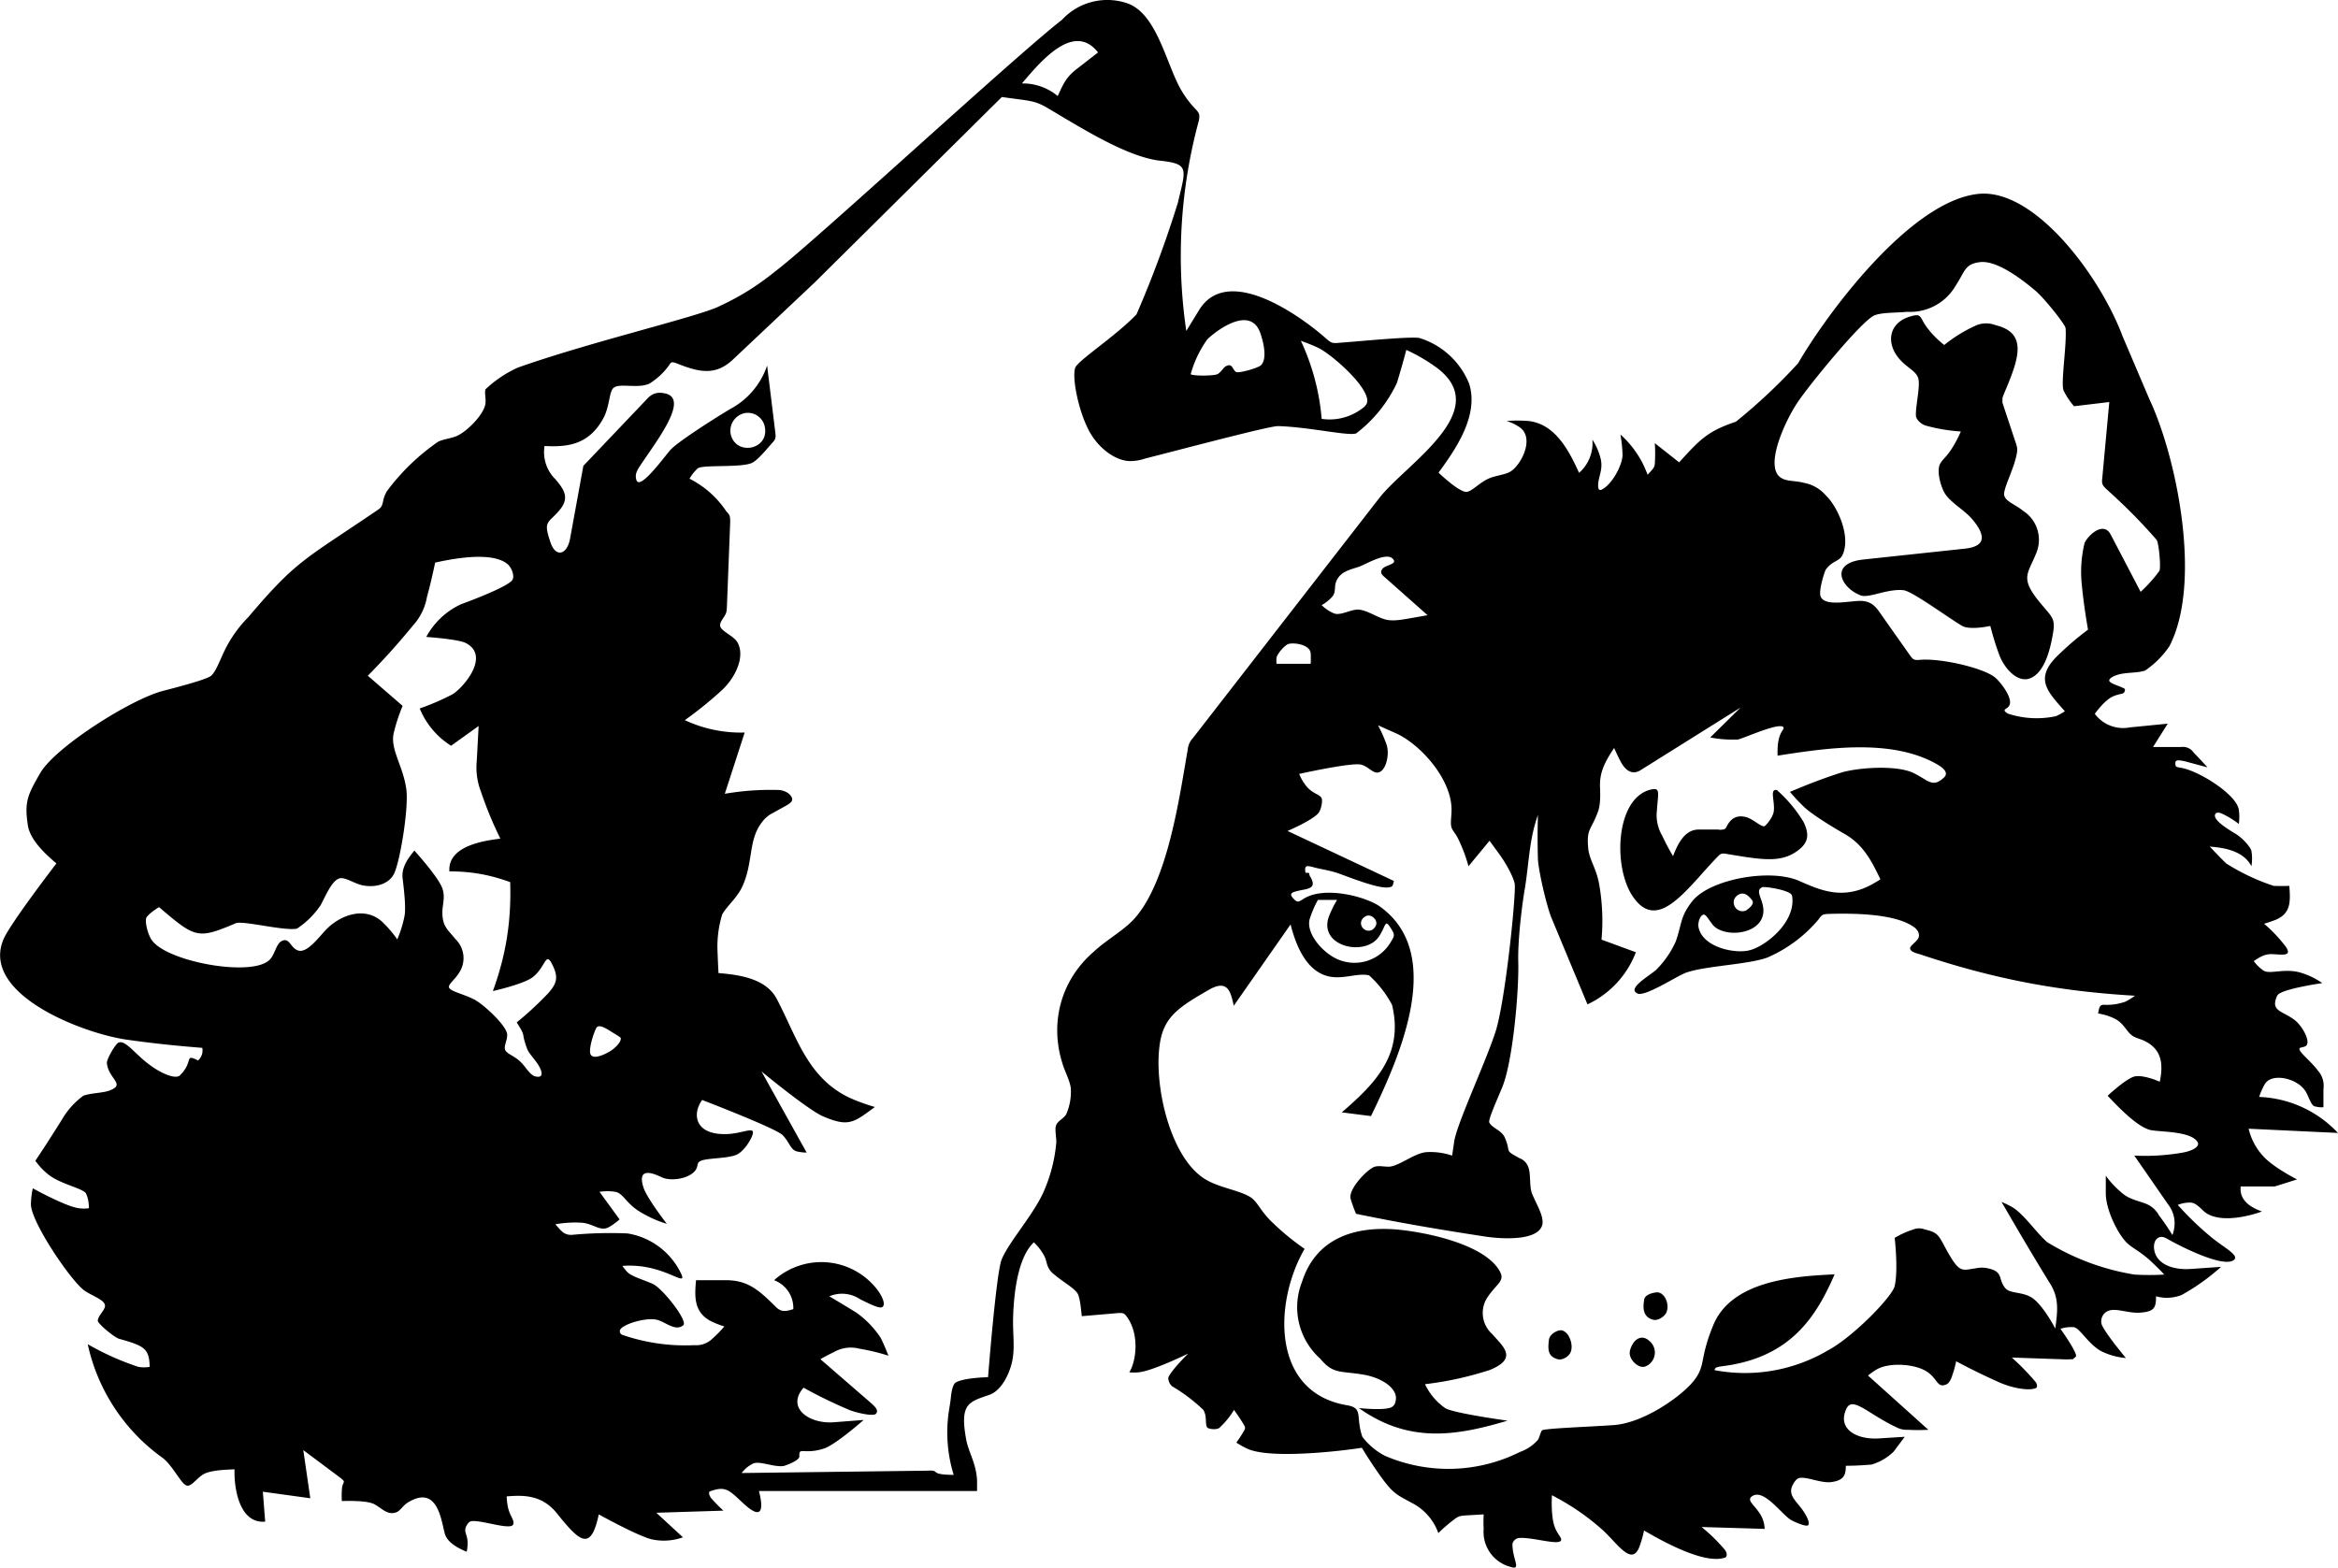 <svg xmlns="http://www.w3.org/2000/svg" width="960" height="643.837" shape-rendering="geometricPrecision" text-rendering="geometricPrecision" image-rendering="optimizeQuality" fill-rule="evenodd" clip-rule="evenodd" viewBox="0 0 10 6.707"><path d="M.847 4.537C.786 4.507.83 4.54.77 4.6c-.02.02-.082-.01-.12-.037C.58 4.515.54 4.45.508 4.46c-.013.003-.053.072-.051.088.006.067.08.09.015.116-.03.013-.081.011-.116.024a.334.334 0 0 0-.092.103c-.039.062-.072.114-.113.175.016.022.031.039.052.056.051.044.155.062.165.085.009.02.012.04.012.062a.144.144 0 0 1-.043 0C.283 5.163.14 5.084.14 5.084a.348.348 0 0 0-.008.067c-.002.074.173.333.231.372.03.02.079.037.085.058.007.02-.028.044-.03.069-.002.011.07.072.092.078.107.03.128.041.13.12a.156.156 0 0 1-.048 0 1.17 1.17 0 0 1-.217-.097.809.809 0 0 0 .32.486c.045.034.081.116.105.119.02.003.042-.033.072-.05.034-.017.095-.018.131-.02-.003.069.016.234.131.224l-.01-.128.203.028-.03-.206.154.115c.032.024.016.018.012.044a.354.354 0 0 0-.001.059s.088-.004.128.009c.035.011.06.053.102.04.019-.005.03-.029.051-.042.126-.079.143.07.158.127.009.044.06.068.095.083a.188.188 0 0 0 .004-.037c0-.03-.012-.043-.01-.06.002-.014.013-.028.02-.032.028-.013.147.03.178.018.01-.004.01-.014.005-.027s-.017-.03-.022-.06a.269.269 0 0 1-.004-.039c.073-.006.152-.007.216.074.098.122.144.162.178.003 0 0 .18.1.233.108a.241.241 0 0 0 .127-.01l-.114-.105.287-.009a.755.755 0 0 1-.052-.053c-.01-.013-.013-.028-.004-.03.07-.026.084 0 .147.057.092.083.072-.015.061-.058h.933v-.044c-.003-.073-.036-.121-.046-.174-.03-.159.012-.163.1-.194.055-.02.093-.104.1-.166.006-.049-.001-.1 0-.157.002-.092.016-.261.089-.329a.233.233 0 0 1 .038.047c.016.024.015.044.024.061a.081.081 0 0 0 .027.031c.032.028.078.053.096.077.013.018.017.076.02.1l.151-.013c.025-.002.03 0 .04.013.06.08.039.2.012.24a.175.175 0 0 0 .041 0c.06-.006.211-.08.211-.08s-.066.065-.083.098c-.006.011.003.034.016.043a.718.718 0 0 1 .132.1c.016.028.007.054.015.073.004.01.042.013.053.004a.335.335 0 0 0 .063-.077.89.89 0 0 1 .042.063c.007.012.007.016 0 .028a.63.63 0 0 1-.032.049c.016.01.03.018.047.026.1.046.409.009.49-.004.024.04.046.073.073.112.06.085.075.088.139.123a.232.232 0 0 1 .115.13.678.678 0 0 1 .07-.06c.018-.014.027-.014.054-.016l.07-.004a.538.538 0 0 0 0 .062.154.154 0 0 0 .113.162c.051.017.011-.028.01-.095 0-.013.014-.027.028-.028.062-.005.19.04.18.003-.003-.01-.018-.025-.027-.05-.017-.048-.012-.136-.012-.136.082.043.147.087.216.148.064.058.125.158.158.073a.487.487 0 0 0 .02-.07c.069.04.256.147.346.116.01-.003.01-.02 0-.033a.734.734 0 0 0-.1-.098l.27.008a.14.14 0 0 0-.005-.031c-.017-.061-.079-.086-.05-.108.05-.036.124.073.166.1.017.01.064.03.074.024.005-.004.004-.014 0-.025-.027-.066-.083-.089-.07-.136.006-.018.018-.035.028-.04.029-.012.094.021.14.016.056-.007.064-.03.064-.07.038 0 .07-.002.109-.005A.224.224 0 0 0 8.1 6.21l.047-.063-.111.007c-.097.006-.181-.042-.137-.13.027-.05.094.027.212.082a.09.09 0 0 0 .048.011.793.793 0 0 0 .089 0l-.258-.232a.274.274 0 0 1 .037-.026c.053-.032.173-.025.223.015.038.03.038.063.072.05.01-.003.017-.011.025-.03a.491.491 0 0 0 .02-.07c.066.035.123.063.192.093.052.022.115.033.146.023.01-.003.01-.014.003-.026a1.027 1.027 0 0 0-.103-.106l.234.008.029-.001c0-.002 0-.003.002-.003.003-.004.007-.005.008-.007.003-.003.002-.008 0-.013-.013-.035-.065-.107-.065-.107a.15.15 0 0 1 .056-.007c.027.002.063.074.121.104a.294.294 0 0 0 .103.028s-.084-.1-.103-.142a.048.048 0 0 1 .035-.062c.032-.008.082.013.127.01.062-.004.07-.02.07-.07.037.01.072.008.108-.005a.902.902 0 0 0 .17-.121l-.13.009c-.074.005-.146-.019-.156-.083-.006-.039.018-.067.052-.048.081.046.242.123.287.094.03-.02-.038-.052-.096-.1a1.293 1.293 0 0 1-.142-.137.137.137 0 0 1 .056-.01c.03.003.048.037.074.05.068.036.182.006.23-.012-.039-.014-.098-.042-.091-.107h.146l.095-.03s-.104-.053-.145-.1a.26.26 0 0 1-.062-.117l.382.018a.487.487 0 0 0-.337-.154.275.275 0 0 1 .025-.056c.03-.049.145-.024.177.038.012.023.021.054.035.058a.104.104 0 0 0 .038.004V4.66a.098.098 0 0 0-.024-.08c-.029-.04-.086-.082-.078-.095.003-.005.021-.004.029-.012.018-.02-.018-.084-.05-.109-.051-.039-.103-.037-.077-.099a.026.026 0 0 1 .015-.016c.04-.023.18-.043.18-.043a.321.321 0 0 0-.097-.046c-.069-.018-.129.01-.155-.008a.175.175 0 0 1-.041-.04c.023-.016.045-.03.075-.03.043.001.093.013.061-.033a.624.624 0 0 0-.092-.097.568.568 0 0 0 .045-.015c.071-.027.068-.08.063-.147a.79.79 0 0 1-.067 0 .912.912 0 0 1-.203-.096 2.021 2.021 0 0 1-.07-.072c.051.004.142.014.178.084a.2.2 0 0 0 0-.065c-.003-.017-.04-.058-.07-.075-.052-.031-.097-.064-.084-.084.004-.006.013-.008.03 0a.382.382 0 0 1 .07.043.213.213 0 0 0 0-.061c-.01-.065-.169-.165-.246-.179-.021-.003-.024-.005-.025-.012-.002-.02.001-.025.044-.015l.093.025a2.164 2.164 0 0 0-.059-.063.055.055 0 0 0-.053-.024h-.12l.063-.1-.163.016a.151.151 0 0 1-.15-.058s.035-.05.069-.07c.04-.023.057-.008.06-.032.001-.005-.001-.006-.022-.015-.016-.006-.042-.015-.045-.024-.002-.008.01-.016.022-.021.04-.018.09-.01.131-.023a.392.392 0 0 0 .104-.104c.143-.274.03-.812-.085-1.056l-.115-.27c-.096-.257-.372-.628-.611-.61-.293.024-.654.513-.777.725a2.4 2.4 0 0 1-.266.25c-.12.041-.15.072-.243.174l-.104-.082a.638.638 0 0 1 0 .088.039.039 0 0 1-.011.025.334.334 0 0 1-.02.022.421.421 0 0 0-.116-.172c.005.03.008.056.009.087 0 .041-.043.125-.088.148-.013.007-.018-.002-.016-.026.003-.033.02-.06.011-.103a.262.262 0 0 0-.036-.084.169.169 0 0 1-.057.142c-.042-.092-.1-.209-.217-.222a.66.66 0 0 0-.093 0 .213.213 0 0 1 .056.027c.068.048.002.171-.046.193-.027.012-.063.015-.09.028-.042.02-.074.06-.097.055-.038-.008-.114-.082-.114-.082.07-.096.174-.242.132-.38a.336.336 0 0 0-.214-.196c-.038-.007-.232.012-.347.021-.025.002-.03 0-.049-.016-.105-.094-.422-.326-.546-.125l-.055.09a2.205 2.205 0 0 1 .054-.901c.004-.025.002-.03-.014-.048a.408.408 0 0 1-.059-.077C4.988.28 4.95.052 4.815.012a.264.264 0 0 0-.273.073c-.198.153-1.071.96-1.225 1.075-.078.063-.15.108-.24.15-.087.044-.557.154-.863.263a.502.502 0 0 0-.138.093c-.004.019.003.04 0 .062-.008.048-.081.12-.124.138-.025.01-.052.012-.077.023a.93.93 0 0 0-.22.212.135.135 0 0 0-.017.045c-.005.022-.008.026-.029.04-.309.21-.34.21-.547.454a.54.54 0 0 0-.1.14c-.02.04-.037.09-.058.11-.014.015-.13.046-.208.066-.14.037-.46.241-.524.351-.053.092-.068.122-.054.217.006.067.077.131.123.17 0 0-.2.26-.227.326-.097.235.343.402.528.428.113.016.21.026.323.035a.058.058 0 0 1-.018.054zM4.697.224L4.612.29c-.05.038-.06.06-.088.121a.232.232 0 0 0-.153-.054c.084-.1.224-.264.326-.132zM5.9 2.13l-.798 1.028a.082.082 0 0 0-.022.05c-.036.204-.084.558-.226.72-.047.053-.118.09-.174.142-.14.12-.191.3-.137.476.01.036.033.076.037.11a.24.24 0 0 1-.02.112c-.012.018-.034.027-.042.044-.008.018 0 .046 0 .075a.664.664 0 0 1-.058.22c-.047.099-.152.216-.177.285-.023.065-.057.5-.057.5s-.101.002-.137.022c-.012.006-.019.033-.022.064-.002.023-.008.052-.011.077a.618.618 0 0 0 .023.255s-.044 0-.062-.005a.03.03 0 0 1-.016-.008c-.006-.005-.01-.006-.035-.005l-.794.01a.137.137 0 0 1 .048-.04c.027-.014.09.016.132.01.01-.003.068-.023.067-.042-.003-.042.02-.005.106-.033.05-.017.169-.122.169-.122l-.13.01c-.105.007-.202-.063-.127-.148.067.037.125.065.195.095.027.011.104.03.115.016.012-.015-.005-.03-.02-.044l-.218-.189a.712.712 0 0 1 .057-.03.145.145 0 0 1 .109-.015.906.906 0 0 1 .125.03c-.011-.027-.02-.05-.033-.076a.408.408 0 0 0-.104-.108 7.12 7.12 0 0 0-.116-.07.139.139 0 0 1 .131.012c.034.017.079.04.093.035.02-.007.004-.046-.02-.077a.302.302 0 0 0-.44-.039c.051.02.084.068.082.124-.034.01-.052.014-.077-.012-.077-.077-.123-.112-.213-.112h-.126c-.006.066-.011.135.061.174.02.01.038.017.06.024a.517.517 0 0 1-.052.053.098.098 0 0 1-.076.027.822.822 0 0 1-.308-.044.016.016 0 0 1-.01-.021c.01-.025.115-.056.16-.043.036.01.077.05.11.023.023-.017-.089-.159-.13-.177-.035-.016-.091-.032-.108-.05a.201.201 0 0 1-.022-.027.366.366 0 0 1 .062 0c.134.01.214.089.19.035a.308.308 0 0 0-.23-.174 1.745 1.745 0 0 0-.237.006c-.037.002-.048-.02-.072-.045a.47.47 0 0 1 .111-.007c.053.003.081.041.12.018.017-.01.03-.02.044-.032l-.086-.118a.217.217 0 0 1 .068 0c.032.006.045.046.098.081.04.025.077.042.122.056 0 0-.083-.107-.099-.153-.035-.104.06-.054.08-.045.043.018.127.002.146-.039.005-.01.003-.02.01-.027.016-.019.11-.013.157-.03.027-.01.055-.046.07-.08.022-.053-.041-.008-.12-.01-.124-.001-.136-.087-.093-.146 0 0 .313.12.344.15.03.031.034.063.061.07a.182.182 0 0 0 .042.005l-.193-.347s.197.163.263.192c.11.047.131.027.222-.04a.827.827 0 0 1-.103-.037c-.184-.084-.23-.26-.316-.424-.047-.092-.17-.105-.25-.112a5.358 5.358 0 0 1-.004-.089.468.468 0 0 1 .02-.162c.02-.036.06-.067.084-.115.05-.105.026-.202.085-.278a.127.127 0 0 1 .05-.042c.06-.035.091-.043.077-.068-.007-.013-.022-.024-.049-.029a1.157 1.157 0 0 0-.236.016l.085-.262a.566.566 0 0 1-.256-.053 1.65 1.65 0 0 0 .155-.125c.063-.057.104-.148.07-.208-.016-.028-.07-.047-.074-.07-.002-.013.009-.027.016-.038.01-.016.012-.02.013-.045l.014-.36c0-.025 0-.03-.017-.048a.412.412 0 0 0-.157-.139c.01-.017.02-.03.035-.044.021-.017.181-.002.232-.023.022-.01.058-.053.084-.083.017-.018.019-.023.016-.048l-.035-.286a.33.33 0 0 1-.158.186c-.074.044-.223.14-.254.173-.021.022-.132.178-.147.131-.007-.022 0-.038.015-.06.065-.1.212-.284.111-.31-.032-.008-.056-.003-.078.02l-.275.289-.057.312c-.012.069-.06.08-.082.02-.034-.098-.014-.083.035-.14.046-.053.024-.088-.015-.134a.163.163 0 0 1-.047-.143c.103.006.19-.008.25-.116.03-.052.025-.12.047-.134.027-.019.101.005.15-.016a.289.289 0 0 0 .086-.08c.009-.015.012-.015.036-.006.095.038.165.051.237-.018l.35-.33.8-.793c.126.018.139.013.205.052.142.085.33.203.468.22.13.014.115.032.08.18a4.658 4.658 0 0 1-.177.478c-.089.093-.25.197-.262.228-.016.045.018.208.07.289.037.059.11.118.18.11a.187.187 0 0 0 .048-.01c.189-.048.534-.14.57-.139.134.004.303.044.334.031a.584.584 0 0 0 .174-.216c.015-.05.027-.091.04-.141a.743.743 0 0 1 .13.076c.247.184-.131.411-.245.557zm2.971-.392l.151-.018-.03.325c-.003.025 0 .03.017.047.08.072.144.136.215.217.01.012.02.122.012.134a.595.595 0 0 1-.08.089l-.128-.245c-.033-.062-.102.01-.112.037a.528.528 0 0 0-.012.174c.007.07.015.127.027.196-.05.037-.09.072-.135.116-.094.096-.037.15.036.233a.262.262 0 0 1-.038.021.394.394 0 0 1-.206-.011c-.028-.018-.007-.017.004-.031.024-.03-.037-.106-.058-.123-.048-.041-.233-.084-.322-.076-.024.002-.029 0-.043-.02l-.12-.17c-.024-.036-.042-.059-.085-.062-.045-.003-.16.028-.177-.02-.009-.023.017-.107.023-.115.035-.046.063-.028.077-.078.023-.079-.03-.193-.077-.238a.162.162 0 0 0-.093-.054c-.036-.01-.073-.006-.096-.02-.082-.044.02-.26.077-.338.06-.085.27-.34.32-.359.034-.013.087-.01.139-.015a.225.225 0 0 0 .208-.112c.04-.061.038-.091.1-.1.06-.01.15.045.239.12.036.029.13.146.131.162.006.071-.022.238-.008.268a.33.33 0 0 0 .044.066zM5.092 1.6a.474.474 0 0 1 .07-.147c.02-.022.183-.158.228-.027.018.053.026.11.004.135-.01.013-.1.038-.109.03-.015-.011-.015-.038-.041-.025-.013.006-.018.022-.036.034-.015.009-.113.009-.115 0zm.56.192a.976.976 0 0 0-.089-.334c.027.01.049.018.074.03.046.021.188.14.208.212.007.024-.003.036-.023.05a.23.23 0 0 1-.17.042zm-2.382.034c.02.097-.12.126-.145.035a.077.077 0 0 1 .057-.093c.04-.009.08.017.088.058zM1.93 3.19l.117-.084-.008.15a.285.285 0 0 0 .018.131 1.6 1.6 0 0 0 .083.201c-.064.008-.226.029-.218.14.093 0 .172.014.26.046.005.166-.017.309-.074.466 0 0 .13-.029.17-.059.054-.042.055-.107.08-.062.032.059.026.087-.015.132a1.392 1.392 0 0 1-.133.123c.043.069.016.035.044.112.008.022.034.046.05.073.012.02.026.056-.015.046-.024-.006-.041-.043-.066-.065-.023-.022-.054-.031-.062-.047-.008-.018.01-.043.008-.068-.003-.037-.097-.125-.139-.148-.045-.024-.108-.036-.11-.054-.001-.014.025-.032.042-.059a.113.113 0 0 0-.013-.145c-.034-.042-.057-.055-.057-.115 0-.036.013-.064 0-.103-.017-.049-.12-.162-.12-.162-.028.035-.056.072-.05.12.005.042.015.123.008.16a.493.493 0 0 1-.031.1.495.495 0 0 0-.062-.073c-.074-.071-.183-.033-.246.035-.032.034-.082.102-.12.084-.031-.014-.034-.057-.068-.038-.023.013-.028.059-.051.08-.077.075-.447.006-.505-.088-.015-.023-.03-.079-.02-.095.014-.02.053-.043.053-.043.156.133.165.138.328.069.03-.013.206.034.262.023a.367.367 0 0 0 .101-.1c.025-.047.052-.114.087-.116.025-.001.059.024.094.031.066.012.118-.013.135-.054.025-.056.063-.286.05-.362-.014-.095-.067-.165-.053-.232a.735.735 0 0 1 .038-.12l-.149-.129c.072-.073.13-.138.195-.217a.241.241 0 0 0 .058-.12c.014-.051.024-.095.035-.147.059-.013.237-.051.308.005.02.016.032.052.023.068-.016.031-.217.104-.22.105a.323.323 0 0 0-.149.14s.135.009.169.026c.109.056-.015.196-.058.22a1.03 1.03 0 0 1-.139.06.34.34 0 0 0 .135.16zm3.999-.715l.177.157-.085.015c-.053.009-.078.01-.106 0-.035-.012-.076-.04-.11-.039-.034.002-.073.027-.1.016a.169.169 0 0 1-.052-.035.178.178 0 0 0 .046-.037c.014-.018.009-.036.013-.054.013-.051.06-.06.097-.072.032-.01.125-.07.151-.032a.01.01 0 0 1 .002.011c-.006.011-.041.016-.05.03-.01.016-.003.023.017.04zm-.322.365H5.46a.105.105 0 0 1 0-.026c.002-.016.035-.054.051-.059.026-.007.093.003.095.041a.38.38 0 0 1 0 .044zm1.708.315c.04.008.076.01.117.009.02-.002.172-.073.195-.054.004.003.001.01-.004.017-.022.033-.02.081-.02.106.205-.032.483-.075.679.035.039.022.053.042.03.061-.048.043-.066.007-.13-.023-.074-.034-.238-.022-.309 0-.077.025-.142.05-.217.082.019.022.035.04.056.06.034.035.134.095.185.124.075.046.109.113.146.19a.44.44 0 0 1-.023.014c-.133.08-.235.032-.324-.007-.124-.055-.384-.008-.459.088-.051.067-.042.091-.069.17a.407.407 0 0 1-.085.123c-.036.03-.123.079-.08.1.031.017.165-.072.208-.088.078-.03.27-.035.35-.066a.594.594 0 0 0 .217-.162c.014-.02.019-.023.043-.024.098-.003.283-.003.365.056.015.01.028.03.019.048-.009.017-.037.033-.035.044.002.015.027.02.046.026.312.104.588.157.916.176a.315.315 0 0 1-.04.025.238.238 0 0 1-.088.014c-.027-.003-.025.017-.03.037.026.004.048.011.071.022.041.021.05.056.077.074.016.01.037.014.054.023.074.038.076.103.062.173 0 0-.066-.03-.106-.023-.036.007-.117.083-.117.083.036.038.133.143.192.148.044.007.168.005.193.051.01.02-.025.037-.063.044a.936.936 0 0 1-.208.013l.144.208c.03.039.036.086.019.132a.976.976 0 0 0-.058-.085.107.107 0 0 0-.058-.05c-.025-.01-.063-.017-.092-.039a.396.396 0 0 1-.077-.08v.075c0 .07.05.171.088.21.026.026.056.036.104.08.021.02.039.037.058.058a1.08 1.08 0 0 1-.127 0 1.024 1.024 0 0 1-.374-.139c-.048-.042-.1-.121-.15-.15a.455.455 0 0 0-.045-.022c.07.121.13.223.203.342.045.067.037.124.027.2 0 0-.047-.091-.093-.127-.04-.032-.1-.021-.12-.045-.033-.038-.007-.07-.072-.085a.118.118 0 0 0-.054-.001c-.052.007-.066.02-.104-.042-.058-.095-.046-.108-.115-.124a.066.066 0 0 0-.049 0 .368.368 0 0 0-.08.036s.016.136 0 .206c-.01.046-.181.22-.285.275a.698.698 0 0 1-.485.085c0-.017.023-.015.073-.023.256-.046.362-.206.44-.387-.164.008-.441.024-.52.22-.063.154-.026.172-.093.247-.058.065-.208.17-.332.178-.116.008-.3.014-.307.023-.007.011-.009.026-.017.04a.184.184 0 0 1-.077.052.685.685 0 0 1-.578.016.288.288 0 0 1-.096-.081c-.03-.088.006-.123-.066-.135-.326-.055-.312-.443-.181-.669a1.094 1.094 0 0 1-.146-.121c-.044-.045-.053-.076-.081-.097-.043-.031-.133-.042-.193-.077-.153-.087-.225-.4-.2-.577.016-.121.082-.162.21-.236.083-.048.094.01.107.068l.243-.348c.025.098.076.224.195.226.052.001.101-.018.141-.008a.459.459 0 0 1 .098.126c.05.209-.066.332-.215.46l.125.016c.125-.258.32-.698.036-.898-.057-.04-.24-.091-.33-.028-.016.01-.02.01-.03.003-.02-.018-.026-.03-.002-.037.044-.014.1-.006.067-.063a.026.026 0 0 1-.005-.014c0-.005-.012-.004-.016-.004-.006-.033.004-.032.037-.023.025.007.056.011.086.02.032.008.17.068.226.066.027-.002.023-.007.029-.028l-.455-.214s.1-.042.131-.075c.012-.013.02-.052.015-.065-.007-.016-.04-.02-.065-.051a.198.198 0 0 1-.031-.053s.22-.049.264-.04c.035.008.055.046.082.031.028-.015.04-.078.028-.115a.57.57 0 0 0-.037-.084l.083.037c.102.05.222.186.231.309.003.033-.006.067 0 .09.005.016.017.025.03.052a.659.659 0 0 1 .043.115l.09-.109.038.052c.037.05.066.108.07.134.005.052-.04.497-.082.63-.044.136-.163.39-.177.47l-.009.061a.29.29 0 0 0-.107-.015c-.05.002-.112.055-.158.062-.021.002-.044-.005-.064 0-.029.006-.117.096-.105.138a.58.58 0 0 0 .023.064c.195.04.36.068.557.098.072.01.21.017.237-.043.016-.036-.02-.09-.041-.141-.013-.033-.004-.086-.017-.116a.062.062 0 0 0-.037-.036c-.068-.038-.034-.02-.062-.087-.013-.032-.056-.042-.067-.066-.005-.011.028-.085.054-.147.047-.11.073-.417.07-.536-.003-.101.017-.25.026-.305.02-.114.019-.219.058-.327a3.31 3.31 0 0 0 0 .188c.002.048.036.198.058.252l.154.37a.406.406 0 0 0 .207-.223l-.147-.054a.902.902 0 0 0-.01-.237c-.012-.066-.039-.101-.046-.146-.01-.094.01-.08.041-.165.01-.027.01-.065.009-.098-.005-.07.023-.118.06-.174l.029.06c.017.032.046.059.084.035l.428-.268-.13.128zm.35.677c.019.112-.113.216-.18.233-.06.017-.202-.01-.22-.098-.004-.018.006-.052.022-.054.011-.001.023.025.04.045.048.055.204.042.215-.052.006-.054-.04-.094-.005-.11.01-.005.125.013.128.036zm-.17.022c.012.016-.026.041-.027.042-.047.016-.075-.048-.029-.07.022-.01.04.005.057.028zm-1.857-.004h.08a.453.453 0 0 0-.034.071c-.047.13.159.175.216.083.03-.048.023-.074.05-.031.018.028.014.032-.003.06a.18.18 0 0 1-.247.06c-.057-.034-.114-.107-.098-.162.01-.03.02-.054.036-.081zm.247.09c.008.017-.009.036-.02.04a.033.033 0 0 1-.042-.02c-.006-.016.003-.033.02-.041.014-.006.032.001.042.02zm-3.23.502c.002.018-.028.044-.039.051-.018.013-.078.044-.09.018-.011-.023.017-.102.025-.114.013-.02.054.012.08.027.021.013.024.015.024.018zm5.754-2.096l-.439.047c-.149.017-.09.125-.007.154.034.011.113-.03.18-.023.036.003.181.11.247.15.027.02.096.009.125.003.011.043.022.079.037.12.022.062.08.125.133.104.061-.023.086-.12.098-.192.01-.058 0-.067-.042-.116-.107-.124-.065-.134-.027-.234a.147.147 0 0 0-.058-.174c-.034-.028-.073-.039-.081-.065-.008-.028.042-.112.054-.184.003-.02 0-.027-.009-.054l-.053-.16v-.015c0-.007.001-.01.011-.034.06-.142.097-.25-.041-.283a.111.111 0 0 0-.08 0 .619.619 0 0 0-.139.085.398.398 0 0 1-.07-.07c-.037-.047-.023-.067-.072-.053-.101.027-.112.127-.033.2.025.023.052.037.062.06.014.031-.011.124-.008.167.001.014.02.033.039.04a.734.734 0 0 0 .153.026.539.539 0 0 1-.041.077c-.023.035-.043.047-.05.067-.012.03.006.098.026.126.028.039.083.068.116.108.058.07.054.113-.031.123zM7.35 3.55h-.086c-.061 0-.09.062-.11.114a.989.989 0 0 1-.046-.087.173.173 0 0 1-.023-.109c.005-.078.017-.1-.03-.088-.147.04-.158.33-.074.455.107.16.23-.03.36-.165.017-.018.021-.02.046-.015.14.023.222.038.292-.009.054-.036.06-.071.034-.127A.583.583 0 0 0 7.6 3.38c-.032-.006-.008.047-.013.09-.003.027-.035.064-.041.065-.017.001-.046-.03-.077-.039-.033-.009-.062-.001-.082.037-.007.015-.01.017-.036.017zm-1.54 2.475c.214.152.415.12.636.054 0 0-.233-.032-.267-.054a.26.26 0 0 1-.086-.102c.099-.012.18-.03.275-.06.125-.05.06-.1.012-.155a.121.121 0 0 1-.019-.158c.038-.056.073-.068.054-.106-.06-.119-.316-.172-.445-.183-.187-.015-.345.043-.403.224a.295.295 0 0 0 .077.328c.057.068.084.052.185.069.084.014.152.063.138.114a.033.033 0 0 1-.028.029c-.038.01-.129 0-.129 0zm1.221-.466c-.008.043-.003.077.037.088.02.006.047-.012.056-.028.016-.03 0-.079-.028-.088-.014-.004-.06.005-.065.028zm-.408.175c-.005.042-.004.07.037.082.02.006.047-.011.055-.028.014-.028-.002-.085-.035-.095-.018-.005-.055.016-.057.041zm.347.044c-.01.036.034.078.063.07a.064.064 0 0 0 .021-.109c-.034-.032-.07-.01-.084.039zM.847 4.537C.786 4.507.83 4.54.77 4.6c-.02.02-.082-.01-.12-.037C.58 4.515.54 4.45.508 4.46c-.013.003-.053.072-.051.088.006.067.08.09.015.116-.031.013-.081.011-.116.024a.334.334 0 0 0-.092.103l-.113.175c.016.022.031.039.051.056.052.044.156.062.166.085.009.02.012.04.012.062a.144.144 0 0 1-.043 0C.283 5.163.14 5.084.14 5.084a.348.348 0 0 0-.008.067c-.002.074.173.333.231.372.03.02.079.037.085.058.007.02-.028.044-.03.069-.002.011.07.072.092.078.107.03.128.041.13.12a.156.156 0 0 1-.048 0 1.17 1.17 0 0 1-.217-.097.809.809 0 0 0 .32.486c.045.034.081.116.105.12.02.002.042-.034.072-.051.034-.017.095-.018.131-.02-.003.069.016.234.131.224l-.01-.128.203.028-.03-.206.154.115c.032.024.016.018.012.044a.354.354 0 0 0-.001.059s.088-.004.128.009c.035.011.059.053.102.04.019-.005.03-.029.051-.042.126-.079.143.07.158.127.009.044.06.068.095.083a.188.188 0 0 0 .004-.037c0-.03-.012-.043-.01-.06.002-.014.013-.028.02-.032.028-.013.147.03.178.018.01-.004.01-.014.005-.027s-.017-.03-.022-.06a.269.269 0 0 1-.004-.039c.073-.006.151-.007.216.074.098.122.144.162.178.003 0 0 .18.1.233.108a.241.241 0 0 0 .127-.01l-.114-.105.287-.009a.755.755 0 0 1-.052-.053c-.01-.013-.013-.028-.004-.03.07-.026.084 0 .147.057.092.083.072-.015.061-.058h.933v-.044c-.003-.073-.036-.121-.046-.174-.03-.159.012-.163.1-.194.055-.02.093-.104.1-.166.006-.049-.001-.1 0-.157.002-.092.016-.261.089-.329a.233.233 0 0 1 .038.047c.016.024.015.044.024.061a.081.081 0 0 0 .027.031c.032.028.078.053.096.077.013.018.017.076.02.1l.151-.013c.025-.002.03 0 .04.013.06.08.039.2.012.24a.175.175 0 0 0 .041 0c.06-.006.211-.08.211-.08s-.066.065-.083.098c-.006.011.003.034.016.043a.718.718 0 0 1 .131.1c.017.028.008.054.016.073.004.01.042.013.053.004a.335.335 0 0 0 .063-.077.89.89 0 0 1 .042.063c.007.012.007.016 0 .028a.63.63 0 0 1-.032.049c.016.01.03.018.047.026.1.046.409.009.49-.004.024.04.046.073.073.112.06.085.075.088.139.123a.232.232 0 0 1 .115.13.678.678 0 0 1 .07-.06c.018-.014.027-.014.054-.016l.07-.004a.538.538 0 0 0 0 .062.154.154 0 0 0 .113.162c.051.017.011-.028.01-.095 0-.013.014-.027.028-.028.062-.005.19.04.18.003-.003-.01-.018-.025-.027-.05-.017-.048-.012-.136-.012-.136.082.043.146.087.216.148.064.058.125.158.158.073a.487.487 0 0 0 .02-.07c.069.04.256.147.346.116.01-.003.01-.02 0-.033a.734.734 0 0 0-.1-.098l.27.008a.14.14 0 0 0-.005-.031c-.017-.061-.079-.086-.05-.108.05-.036.124.073.166.1.016.01.064.03.074.024.005-.004.004-.014 0-.025-.027-.066-.083-.089-.07-.136.006-.018.018-.035.028-.04.029-.012.094.021.14.016.056-.007.064-.03.064-.07.038 0 .07-.002.109-.005A.224.224 0 0 0 8.1 6.21l.047-.063-.111.007c-.097.006-.181-.042-.137-.13.027-.05.094.027.212.082a.09.09 0 0 0 .048.011.793.793 0 0 0 .089 0l-.258-.232a.274.274 0 0 1 .037-.026c.053-.032.173-.025.223.015.038.03.038.063.072.05.01-.003.017-.011.025-.03a.491.491 0 0 0 .02-.07c.066.035.123.063.192.093.052.022.115.033.146.023.01-.003.01-.014.003-.026a1.027 1.027 0 0 0-.103-.106l.234.008.029-.001c0-.002 0-.003.002-.003.003-.004.007-.005.008-.007.003-.003.002-.008 0-.013-.013-.035-.065-.107-.065-.107a.15.15 0 0 1 .056-.007c.027.002.063.074.121.104a.294.294 0 0 0 .103.028s-.084-.1-.103-.142a.048.048 0 0 1 .035-.062c.031-.008.082.013.127.01.062-.004.07-.02.07-.07.037.01.072.008.108-.005a.902.902 0 0 0 .17-.121l-.13.009c-.074.005-.146-.019-.156-.083-.006-.039.018-.067.052-.048.081.046.242.123.287.094.03-.02-.038-.052-.096-.1a1.293 1.293 0 0 1-.142-.137.137.137 0 0 1 .056-.01c.03.003.048.037.074.05.068.036.182.006.23-.012-.039-.014-.098-.042-.091-.107h.146l.095-.03s-.104-.053-.145-.1a.26.26 0 0 1-.062-.117l.382.018a.487.487 0 0 0-.337-.154.275.275 0 0 1 .025-.056c.03-.049.145-.024.177.038.012.023.021.054.035.058a.104.104 0 0 0 .038.004V4.66a.098.098 0 0 0-.024-.08c-.029-.04-.086-.082-.078-.095.003-.005.021-.004.029-.012.017-.02-.018-.084-.05-.109-.051-.039-.103-.037-.077-.099a.026.026 0 0 1 .015-.016c.04-.023.18-.043.18-.043a.321.321 0 0 0-.097-.046c-.069-.018-.129.01-.155-.008a.175.175 0 0 1-.041-.04c.023-.016.045-.03.075-.03.043.001.093.013.061-.033a.624.624 0 0 0-.092-.097.568.568 0 0 0 .045-.015c.071-.027.068-.08.063-.147a.79.79 0 0 1-.067 0 .912.912 0 0 1-.203-.096 2.021 2.021 0 0 1-.07-.072c.051.004.142.014.178.084a.2.2 0 0 0 0-.065c-.003-.017-.04-.058-.07-.075-.052-.031-.097-.064-.084-.084.004-.006.013-.008.03 0a.382.382 0 0 1 .07.043.213.213 0 0 0 0-.061c-.01-.065-.169-.165-.246-.179-.021-.003-.024-.005-.025-.012-.002-.02.001-.025.044-.015l.093.025a2.164 2.164 0 0 0-.059-.063.055.055 0 0 0-.053-.024h-.12l.063-.1-.163.016a.151.151 0 0 1-.15-.058s.035-.05.069-.07c.04-.023.057-.008.06-.032.001-.005-.001-.006-.022-.015-.016-.006-.042-.015-.045-.024-.002-.008.01-.016.022-.021.04-.018.09-.01.131-.023a.392.392 0 0 0 .104-.104c.143-.274.03-.812-.085-1.056l-.115-.27c-.096-.257-.372-.628-.611-.61-.293.024-.654.513-.777.725a2.4 2.4 0 0 1-.266.25c-.12.041-.15.072-.243.174l-.104-.082a.638.638 0 0 1 0 .088.039.039 0 0 1-.011.025.334.334 0 0 1-.02.022.421.421 0 0 0-.116-.172c.005.03.008.056.009.087 0 .041-.043.125-.088.148-.013.007-.018-.002-.016-.026.003-.033.02-.06.011-.103a.262.262 0 0 0-.036-.084.169.169 0 0 1-.057.142c-.042-.092-.1-.209-.217-.222a.66.66 0 0 0-.093 0 .213.213 0 0 1 .056.027c.068.048.002.171-.046.193-.027.012-.063.015-.09.028-.042.02-.074.06-.097.055-.038-.008-.114-.082-.114-.082.07-.096.174-.242.132-.38a.336.336 0 0 0-.214-.196c-.038-.007-.232.012-.347.021-.025.002-.03 0-.049-.016-.105-.094-.422-.326-.546-.125l-.055.09a2.205 2.205 0 0 1 .054-.901c.004-.025.002-.03-.014-.048a.408.408 0 0 1-.059-.077C4.988.28 4.95.052 4.815.012a.264.264 0 0 0-.273.073c-.198.153-1.071.96-1.225 1.075-.078.063-.15.108-.24.15-.087.044-.557.154-.863.263a.502.502 0 0 0-.138.093c-.004.019.003.04 0 .062-.008.048-.081.12-.124.138-.025.01-.052.012-.077.023a.93.93 0 0 0-.22.212.135.135 0 0 0-.017.045c-.005.022-.008.026-.029.04-.309.21-.34.21-.547.454a.54.54 0 0 0-.1.14c-.02.04-.037.09-.058.11-.014.015-.13.046-.208.066-.14.037-.46.241-.524.351-.053.092-.068.122-.054.217.006.067.077.131.123.17 0 0-.2.26-.227.326-.097.235.343.402.528.428.113.016.21.026.323.035a.058.058 0 0 1-.018.054zM4.697.224L4.612.29c-.05.038-.06.06-.088.121a.232.232 0 0 0-.153-.054c.084-.1.224-.264.326-.132zM5.9 2.13l-.798 1.028a.082.082 0 0 0-.022.05c-.036.204-.084.558-.226.72-.047.053-.118.09-.174.142-.14.12-.191.3-.137.476.01.036.033.076.037.11a.24.24 0 0 1-.02.112c-.012.018-.034.027-.042.044-.008.018 0 .046 0 .075a.664.664 0 0 1-.058.22c-.047.099-.152.216-.177.285-.023.065-.057.5-.057.5s-.101.002-.137.022c-.012.006-.019.033-.022.064-.002.023-.008.052-.011.077a.618.618 0 0 0 .023.255s-.044 0-.062-.005a.03.03 0 0 1-.016-.008c-.006-.005-.01-.006-.035-.005l-.794.01a.137.137 0 0 1 .048-.04c.027-.014.09.016.132.01.01-.003.068-.023.067-.042-.003-.042.02-.005.106-.033.05-.017.169-.122.169-.122l-.13.01c-.105.007-.202-.063-.127-.148.067.037.125.065.195.095.027.011.104.03.115.016.012-.015-.005-.03-.02-.044l-.218-.189a.712.712 0 0 1 .057-.03.145.145 0 0 1 .109-.015.906.906 0 0 1 .125.03c-.011-.027-.02-.05-.033-.076a.408.408 0 0 0-.104-.108 7.12 7.12 0 0 0-.116-.07.139.139 0 0 1 .131.012c.034.017.079.04.093.035.02-.007.003-.046-.02-.077a.302.302 0 0 0-.44-.039c.051.02.084.068.082.124-.034.01-.052.014-.077-.012-.077-.077-.123-.112-.213-.112h-.126c-.006.066-.011.135.061.174.02.01.038.017.06.024a.517.517 0 0 1-.052.053.098.098 0 0 1-.076.027.822.822 0 0 1-.308-.044.016.016 0 0 1-.01-.021c.01-.025.115-.056.16-.043.036.01.077.05.11.023.023-.017-.089-.159-.13-.177-.035-.016-.091-.032-.108-.05a.201.201 0 0 1-.022-.027.366.366 0 0 1 .062 0c.134.01.214.089.19.035a.308.308 0 0 0-.23-.174 1.745 1.745 0 0 0-.237.006c-.037.002-.048-.02-.072-.045a.47.47 0 0 1 .111-.007c.053.003.081.041.12.018.017-.01.03-.02.044-.032l-.086-.118a.217.217 0 0 1 .068 0c.032.006.045.046.098.081.04.025.077.042.122.056 0 0-.083-.107-.099-.153-.036-.104.06-.054.08-.045.043.018.127.002.146-.039.005-.01.003-.02.01-.027.016-.019.11-.013.157-.03.027-.01.055-.046.07-.08.022-.053-.041-.008-.12-.01-.124-.001-.136-.087-.093-.146 0 0 .313.12.344.15.03.031.034.063.061.07a.182.182 0 0 0 .042.005l-.193-.347s.197.163.263.192c.11.047.131.027.221-.04a.827.827 0 0 1-.102-.037c-.185-.084-.23-.26-.316-.424-.047-.092-.17-.105-.25-.112a5.358 5.358 0 0 1-.004-.089.468.468 0 0 1 .02-.162c.02-.036.06-.067.084-.115.05-.105.026-.202.085-.278a.127.127 0 0 1 .05-.042c.06-.035.091-.043.077-.068-.007-.013-.022-.024-.049-.029a1.157 1.157 0 0 0-.236.016l.085-.262a.566.566 0 0 1-.256-.053 1.65 1.65 0 0 0 .155-.125c.063-.057.104-.148.07-.208-.017-.028-.07-.047-.074-.07-.002-.013.009-.027.016-.038.01-.016.012-.02.013-.045l.014-.36c0-.025-.001-.03-.017-.048a.412.412 0 0 0-.157-.139c.01-.017.02-.03.035-.044.02-.017.181-.002.232-.023.022-.01.058-.053.084-.083.017-.018.019-.023.016-.048l-.036-.286a.33.33 0 0 1-.157.186c-.074.044-.223.14-.254.173-.021.022-.132.178-.147.131-.007-.022 0-.038.015-.06.065-.1.212-.284.111-.31-.032-.008-.056-.003-.078.02l-.275.289-.057.312c-.012.069-.06.08-.082.02-.034-.098-.014-.083.035-.14.046-.053.024-.088-.015-.134a.163.163 0 0 1-.047-.143c.103.006.19-.008.25-.116.03-.052.025-.12.047-.134.026-.019.101.005.15-.016a.289.289 0 0 0 .086-.08c.009-.015.012-.015.036-.006.095.038.165.051.237-.018l.35-.33.8-.793c.126.018.139.013.205.052.142.085.33.203.468.22.13.014.115.032.08.18a4.658 4.658 0 0 1-.177.478c-.089.093-.25.197-.262.228-.016.045.018.208.07.289.037.059.11.118.18.11a.187.187 0 0 0 .048-.01c.189-.048.534-.14.57-.139.134.004.303.044.333.031a.584.584 0 0 0 .175-.216c.015-.05.027-.091.04-.141a.743.743 0 0 1 .13.076c.247.184-.131.411-.245.557zm2.97-.392l.152-.018-.03.325c-.003.025 0 .03.017.047.08.072.144.136.215.217.01.012.02.122.012.134a.595.595 0 0 1-.08.089l-.128-.245c-.033-.062-.102.01-.112.037a.528.528 0 0 0-.012.174c.007.07.015.127.027.196-.05.037-.09.072-.135.116-.094.096-.037.15.036.233a.262.262 0 0 1-.038.021.394.394 0 0 1-.206-.011c-.028-.018-.007-.017.004-.031.024-.03-.037-.106-.058-.123-.048-.041-.233-.084-.322-.076-.024.002-.029 0-.043-.02l-.12-.17c-.024-.036-.042-.059-.085-.062-.045-.003-.16.028-.177-.02-.009-.023.017-.107.023-.115.035-.046.063-.028.077-.078.023-.079-.03-.193-.077-.238a.162.162 0 0 0-.093-.054c-.036-.01-.073-.006-.096-.02-.082-.044.02-.26.077-.338.06-.085.27-.34.32-.359.034-.013.087-.01.139-.015a.225.225 0 0 0 .208-.112c.04-.061.038-.091.1-.1.06-.01.15.045.239.12.036.029.13.146.131.162.006.071-.022.238-.008.268a.33.33 0 0 0 .044.066zM5.093 1.6a.474.474 0 0 1 .07-.147c.02-.022.183-.158.228-.027.018.053.026.11.004.135-.01.013-.1.038-.109.03-.015-.011-.015-.038-.041-.025-.013.006-.018.022-.036.034-.015.009-.113.009-.116 0zm.56.192a.976.976 0 0 0-.089-.334c.027.01.049.018.074.03.046.021.188.14.208.212.007.024-.003.036-.023.05a.23.23 0 0 1-.17.042zm-2.382.034c.02.097-.12.126-.145.035a.077.077 0 0 1 .057-.093c.04-.009.08.017.088.058zM1.93 3.19l.117-.084-.008.15a.285.285 0 0 0 .018.131 1.6 1.6 0 0 0 .083.201c-.064.008-.226.029-.218.14.093 0 .172.015.26.046.005.166-.017.309-.074.466 0 0 .13-.029.17-.059.054-.042.055-.107.08-.062.032.059.026.087-.015.132a1.392 1.392 0 0 1-.134.123c.044.069.017.035.045.112.008.022.034.046.05.073.012.02.026.056-.015.046-.024-.006-.041-.043-.066-.065-.023-.022-.054-.031-.062-.047-.008-.018.01-.043.008-.068-.003-.037-.097-.125-.139-.148-.045-.024-.108-.036-.11-.054-.002-.014.025-.032.042-.059a.113.113 0 0 0-.013-.145c-.034-.042-.057-.055-.057-.115 0-.036.013-.064 0-.103-.017-.049-.12-.162-.12-.162-.028.035-.056.072-.05.12.005.042.015.123.008.16a.493.493 0 0 1-.031.1.495.495 0 0 0-.062-.073c-.074-.071-.183-.033-.246.035-.032.034-.082.102-.12.084-.031-.014-.034-.057-.068-.038-.023.013-.028.059-.051.08-.077.075-.447.006-.505-.088-.015-.023-.03-.079-.02-.095.014-.02.053-.043.053-.043.156.133.165.138.328.069.03-.013.206.034.262.023a.367.367 0 0 0 .101-.1c.025-.047.052-.114.087-.116.025-.001.059.024.094.031.066.012.118-.013.135-.054.025-.056.062-.286.05-.362-.014-.095-.067-.165-.053-.232a.735.735 0 0 1 .038-.12l-.149-.129c.072-.073.13-.138.195-.217a.241.241 0 0 0 .058-.12c.014-.051.024-.095.035-.147.059-.013.237-.051.308.005.02.016.032.052.023.068-.016.031-.217.104-.22.105a.323.323 0 0 0-.149.14s.135.009.169.026c.108.056-.015.196-.058.22a1.03 1.03 0 0 1-.139.06.34.34 0 0 0 .135.16zm3.999-.715l.177.157-.085.015c-.053.009-.078.01-.106 0-.035-.012-.076-.04-.11-.038-.034 0-.073.026-.1.015a.169.169 0 0 1-.052-.035.178.178 0 0 0 .046-.037c.014-.018.009-.036.013-.054.013-.051.06-.06.097-.072.032-.01.125-.07.151-.032a.01.01 0 0 1 .002.011c-.006.011-.041.016-.05.03-.01.016-.003.023.017.04zm-.322.365H5.46a.105.105 0 0 1 0-.026c.002-.016.035-.054.051-.059.026-.007.093.003.095.041a.38.38 0 0 1 0 .044zm1.708.315c.04.008.076.01.117.009.02-.002.172-.073.195-.054.004.003.001.01-.004.017-.022.033-.02.081-.02.106.205-.032.483-.075.679.035.039.022.053.042.03.061-.048.043-.066.007-.13-.023-.074-.034-.238-.022-.309 0-.077.025-.142.05-.217.082.019.022.035.04.056.06.033.035.134.095.185.124.075.046.109.113.146.19a.44.44 0 0 1-.023.014c-.133.08-.235.032-.324-.007-.124-.055-.384-.008-.459.088-.051.067-.042.091-.069.17a.407.407 0 0 1-.085.123c-.036.03-.123.079-.08.1.031.017.165-.072.208-.088.078-.03.27-.035.35-.066a.594.594 0 0 0 .217-.162c.014-.02.019-.023.043-.024.098-.003.283-.003.365.056.015.01.028.03.019.048-.009.017-.037.033-.035.044.002.015.027.02.046.026.312.104.588.157.916.176a.315.315 0 0 1-.04.025.238.238 0 0 1-.088.014c-.027-.003-.025.017-.03.037.026.004.048.011.071.022.041.021.05.056.077.074.016.01.037.014.054.023.074.038.076.103.062.173 0 0-.066-.03-.106-.023-.036.007-.117.083-.117.083.036.038.133.143.192.148.044.007.168.005.193.051.01.02-.025.037-.063.044a.936.936 0 0 1-.208.013l.144.208c.03.039.036.086.019.132a.976.976 0 0 0-.058-.085.107.107 0 0 0-.058-.05c-.025-.01-.063-.017-.092-.039a.396.396 0 0 1-.077-.08v.075c0 .07.05.171.088.21.026.026.056.036.104.08.021.02.039.037.058.058a1.08 1.08 0 0 1-.127 0 1.024 1.024 0 0 1-.374-.139c-.048-.042-.1-.121-.15-.15a.455.455 0 0 0-.045-.022c.07.121.13.223.203.342.045.067.037.124.027.2 0 0-.047-.091-.093-.127-.04-.032-.1-.021-.12-.045-.033-.038-.007-.07-.072-.085a.118.118 0 0 0-.054-.001c-.052.007-.066.02-.104-.042-.058-.095-.046-.108-.115-.124a.066.066 0 0 0-.049 0 .368.368 0 0 0-.08.036s.016.136 0 .206c-.01.046-.181.22-.285.275a.698.698 0 0 1-.485.085c0-.017.023-.015.073-.023.256-.046.362-.206.44-.387-.164.008-.441.024-.52.22-.063.154-.026.172-.093.247-.058.065-.208.17-.332.178-.116.008-.3.014-.307.023-.007.011-.009.026-.017.04a.184.184 0 0 1-.077.052.685.685 0 0 1-.578.016.288.288 0 0 1-.096-.081c-.03-.088.006-.123-.066-.135-.326-.055-.312-.443-.181-.669a1.094 1.094 0 0 1-.146-.121c-.044-.045-.053-.076-.081-.097-.043-.031-.133-.042-.193-.077-.153-.087-.225-.4-.2-.577.016-.121.082-.162.21-.236.083-.048.094.01.107.068l.243-.348c.025.098.076.224.195.226.052.001.101-.018.141-.008a.459.459 0 0 1 .098.126c.05.209-.066.332-.215.46l.125.016c.125-.258.32-.698.036-.898-.057-.04-.24-.091-.33-.028-.017.01-.02.01-.03.003-.02-.018-.026-.03-.002-.037.044-.014.1-.006.067-.063a.026.026 0 0 1-.005-.014c0-.005-.012-.004-.016-.004-.006-.033.003-.032.037-.023.025.007.056.011.086.02.032.008.17.068.226.066.027-.002.023-.007.029-.028l-.455-.214s.1-.042.131-.075c.011-.013.02-.052.015-.065-.007-.016-.04-.02-.065-.051a.198.198 0 0 1-.031-.053s.22-.049.264-.04c.035.008.055.046.082.031.028-.015.04-.078.028-.115a.57.57 0 0 0-.037-.084l.083.037c.102.05.222.186.231.309.003.033-.006.067 0 .09.005.016.017.025.03.052a.659.659 0 0 1 .043.115l.09-.109.038.052c.037.05.066.108.07.134.005.052-.04.497-.082.63-.044.136-.163.39-.177.47l-.009.061a.29.29 0 0 0-.107-.015c-.05.002-.112.055-.158.062-.021.002-.044-.005-.064 0-.029.006-.117.096-.105.138a.58.58 0 0 0 .023.064c.195.04.36.068.557.098.072.01.21.017.237-.043.016-.036-.02-.09-.041-.141-.013-.033-.004-.086-.017-.116a.062.062 0 0 0-.037-.036c-.068-.038-.034-.02-.062-.087-.013-.032-.056-.042-.067-.066-.005-.011.028-.085.054-.147.047-.11.073-.417.07-.536-.003-.101.017-.25.026-.305.02-.114.019-.219.058-.327a3.31 3.31 0 0 0 0 .188c.002.048.036.198.058.252l.154.37a.406.406 0 0 0 .207-.223l-.148-.054a.902.902 0 0 0-.009-.237c-.012-.066-.039-.101-.046-.146-.01-.094.01-.08.041-.165.01-.027.01-.065.009-.098-.005-.07.023-.118.06-.174l.029.06c.017.032.046.059.084.035l.428-.268-.13.128zm.35.677c.019.112-.113.216-.18.233-.06.017-.202-.01-.22-.098-.005-.018.006-.052.022-.054.011-.001.023.025.04.045.048.055.204.042.215-.052.006-.054-.04-.094-.005-.11.01-.005.125.013.128.036zm-.17.022c.011.016-.026.041-.027.042-.047.016-.075-.048-.029-.07.022-.01.04.005.057.028zm-1.857-.004h.08a.453.453 0 0 0-.034.071c-.047.13.159.175.216.083.03-.048.023-.074.05-.031.018.028.014.032-.003.06a.18.18 0 0 1-.247.06c-.057-.034-.114-.107-.098-.162.01-.03.02-.054.036-.081zm.247.09c.008.017-.009.036-.02.04a.033.033 0 0 1-.042-.02c-.006-.016.003-.033.02-.041.014-.006.032.001.042.02zm-3.23.502c.002.018-.028.044-.039.051-.018.013-.078.044-.09.018-.011-.023.017-.102.025-.114.013-.02.054.012.08.027.021.013.024.015.024.018zm5.754-2.096l-.439.047c-.149.017-.09.125-.007.154.034.011.113-.03.18-.023.036.003.18.11.247.15.027.02.096.009.125.003.011.043.022.079.037.12.022.062.08.125.133.104.061-.023.086-.12.098-.192.01-.058 0-.067-.042-.116-.107-.124-.065-.134-.027-.234a.147.147 0 0 0-.058-.174c-.034-.028-.073-.039-.081-.065-.008-.028.042-.112.054-.184.003-.02 0-.027-.009-.054l-.053-.16v-.015c0-.007.001-.01.011-.034.06-.142.097-.25-.041-.283a.111.111 0 0 0-.08 0 .619.619 0 0 0-.139.085.398.398 0 0 1-.07-.07c-.037-.047-.023-.067-.072-.053-.101.027-.112.127-.033.2.025.023.052.037.062.06.014.031-.011.124-.008.167.001.014.02.033.039.04a.734.734 0 0 0 .153.026.539.539 0 0 1-.041.077c-.023.035-.043.047-.05.067-.012.03.006.098.026.126.028.039.083.068.116.108.058.07.054.113-.031.123zM7.35 3.55h-.086c-.061 0-.09.062-.11.114a.989.989 0 0 1-.046-.087.173.173 0 0 1-.023-.109c.005-.078.017-.1-.03-.088-.147.04-.158.33-.074.455.107.16.23-.03.36-.165.017-.018.021-.02.046-.015.14.023.222.038.292-.009.054-.036.06-.071.034-.127A.583.583 0 0 0 7.6 3.38c-.032-.006-.008.047-.013.09-.003.027-.035.064-.041.065-.017.001-.046-.03-.077-.039-.033-.009-.062-.001-.082.037-.007.015-.01.017-.036.017zm-1.54 2.475c.214.152.415.12.636.054 0 0-.233-.032-.267-.054a.26.26 0 0 1-.086-.102c.098-.012.18-.03.275-.06.125-.05.06-.1.012-.155a.121.121 0 0 1-.019-.158c.038-.056.073-.068.054-.106-.06-.119-.317-.172-.445-.183-.187-.015-.345.043-.403.224a.295.295 0 0 0 .077.328c.057.068.084.052.185.069.084.014.152.063.138.114a.033.033 0 0 1-.028.029c-.038.01-.129 0-.129 0zm1.221-.466c-.008.043-.003.077.037.088.02.006.047-.012.056-.028.016-.03 0-.079-.029-.088-.013-.004-.059.005-.064.028zm-.408.175c-.005.042-.004.07.037.082.02.006.047-.011.055-.028.014-.028-.002-.085-.035-.095-.018-.005-.055.016-.057.041zm.347.044c-.01.036.034.078.063.07a.064.064 0 0 0 .021-.109c-.034-.032-.07-.01-.084.039zM.847 4.537C.786 4.507.83 4.54.77 4.6c-.02.02-.082-.01-.12-.037C.58 4.515.54 4.45.508 4.46c-.013.003-.053.072-.051.088.006.067.08.09.015.116-.031.013-.081.011-.116.024a.334.334 0 0 0-.092.103l-.113.175c.016.022.031.039.051.056.052.044.156.062.166.085.009.02.012.04.012.062a.144.144 0 0 1-.043 0C.283 5.163.14 5.084.14 5.084a.348.348 0 0 0-.008.067c-.002.074.173.333.231.372.03.02.079.037.085.058.007.02-.028.044-.03.069-.002.011.07.072.092.078.107.03.128.041.13.12a.156.156 0 0 1-.048 0 1.17 1.17 0 0 1-.217-.097.809.809 0 0 0 .32.486c.045.034.081.116.105.12.02.002.042-.034.072-.051.034-.017.095-.018.131-.02-.003.069.016.234.131.224l-.01-.128.203.028-.03-.206.154.115c.032.024.016.018.012.044a.354.354 0 0 0-.001.059s.088-.004.128.009c.035.011.059.053.102.04.019-.005.03-.029.051-.042.126-.079.143.07.158.127.009.044.06.068.095.083a.188.188 0 0 0 .004-.037c0-.03-.012-.043-.01-.06.002-.014.013-.028.02-.032.028-.013.147.03.178.018.01-.004.01-.014.005-.027s-.017-.03-.022-.06a.269.269 0 0 1-.004-.039c.073-.006.151-.007.216.074.098.122.144.162.178.003 0 0 .18.1.233.108a.241.241 0 0 0 .127-.01l-.114-.105.287-.009a.755.755 0 0 1-.052-.053c-.01-.013-.013-.028-.004-.03.07-.026.084 0 .147.057.092.083.072-.015.061-.058h.933v-.044c-.003-.073-.036-.121-.046-.174-.03-.159.012-.163.1-.194.055-.02.093-.104.1-.166.006-.049-.001-.1 0-.157.002-.092.016-.261.089-.329a.233.233 0 0 1 .038.047c.016.024.015.044.024.061a.081.081 0 0 0 .027.031c.032.028.078.053.096.077.013.018.017.076.02.1l.151-.013c.025-.002.03 0 .04.013.06.08.039.2.012.24a.175.175 0 0 0 .041 0c.06-.006.211-.08.211-.08s-.066.065-.083.098c-.006.011.003.034.016.043a.718.718 0 0 1 .131.1c.017.028.008.054.016.073.004.01.042.013.053.004a.335.335 0 0 0 .063-.077.89.89 0 0 1 .042.063c.007.012.007.016 0 .028a.63.63 0 0 1-.032.049c.016.01.03.018.047.026.1.046.409.009.49-.004.024.04.046.073.073.112.06.085.075.088.139.123a.232.232 0 0 1 .115.13.678.678 0 0 1 .07-.06c.018-.014.027-.014.054-.016l.07-.004a.538.538 0 0 0 0 .062.154.154 0 0 0 .113.162c.051.017.011-.028.01-.095 0-.013.014-.027.028-.028.062-.005.19.04.18.003-.003-.01-.018-.025-.027-.05-.018-.048-.012-.136-.012-.136.082.043.146.087.216.148.064.058.125.158.158.073a.487.487 0 0 0 .02-.07c.069.04.256.147.346.116.01-.003.01-.02 0-.033a.734.734 0 0 0-.1-.098l.27.008a.14.14 0 0 0-.005-.031c-.017-.061-.079-.086-.05-.108.05-.036.124.073.166.1.016.01.064.03.074.024.005-.004.004-.014 0-.025-.027-.066-.083-.089-.07-.136.006-.018.018-.035.028-.04.029-.012.094.021.14.016.056-.007.064-.03.064-.07.038 0 .07-.002.109-.005A.224.224 0 0 0 8.1 6.21l.047-.063-.111.007c-.097.006-.181-.042-.137-.13.027-.05.094.027.212.082a.09.09 0 0 0 .048.011.793.793 0 0 0 .089 0l-.258-.232a.274.274 0 0 1 .037-.026c.053-.032.173-.025.223.015.038.03.038.063.072.05.01-.003.017-.011.025-.03a.491.491 0 0 0 .02-.07c.066.035.123.063.191.093.053.022.116.033.147.023.01-.003.01-.014.003-.026a1.027 1.027 0 0 0-.103-.106l.234.008.029-.001c0-.002 0-.003.002-.003.003-.004.007-.005.008-.007.003-.003.002-.008 0-.013-.013-.035-.065-.107-.065-.107a.15.15 0 0 1 .056-.007c.027.002.063.074.121.104a.294.294 0 0 0 .103.028s-.084-.1-.103-.142a.048.048 0 0 1 .035-.062c.031-.008.082.013.127.01.062-.004.07-.02.07-.07.037.01.072.008.108-.005a.902.902 0 0 0 .17-.121l-.13.009c-.074.005-.146-.019-.156-.083-.006-.039.018-.067.052-.048.081.046.242.123.287.094.03-.02-.038-.052-.096-.1a1.293 1.293 0 0 1-.142-.137.137.137 0 0 1 .056-.01c.03.003.048.037.074.05.068.036.182.006.23-.012-.039-.014-.098-.042-.091-.107h.146l.095-.03s-.104-.053-.145-.1a.26.26 0 0 1-.062-.117l.382.018a.487.487 0 0 0-.337-.154.275.275 0 0 1 .025-.056c.03-.049.145-.024.177.038.012.023.021.054.035.058a.104.104 0 0 0 .038.004V4.66a.098.098 0 0 0-.024-.08c-.029-.04-.086-.082-.078-.095.003-.005.021-.004.029-.012.017-.02-.018-.084-.05-.109-.051-.039-.103-.037-.077-.099a.026.026 0 0 1 .015-.016c.04-.023.18-.043.18-.043a.321.321 0 0 0-.097-.046c-.069-.018-.129.01-.155-.008a.175.175 0 0 1-.041-.04c.023-.016.045-.03.075-.03.043.001.093.013.061-.033a.624.624 0 0 0-.092-.097.568.568 0 0 0 .045-.015c.071-.027.068-.08.063-.147a.79.79 0 0 1-.067 0 .912.912 0 0 1-.203-.096 2.021 2.021 0 0 1-.07-.072c.051.004.142.014.178.084a.2.2 0 0 0 0-.065c-.003-.017-.04-.058-.07-.075-.052-.031-.097-.064-.084-.084.004-.006.013-.008.03 0a.382.382 0 0 1 .07.043.213.213 0 0 0 0-.061c-.01-.065-.169-.165-.246-.179-.021-.003-.024-.005-.025-.012-.002-.02.001-.025.044-.015l.093.025a2.164 2.164 0 0 0-.059-.063.055.055 0 0 0-.054-.024h-.12l.063-.1-.162.016a.151.151 0 0 1-.15-.058s.035-.05.069-.07c.04-.022.057-.008.06-.032.001-.005-.001-.006-.022-.015-.016-.006-.042-.015-.045-.024-.002-.008.01-.016.022-.021.04-.018.09-.01.131-.023a.392.392 0 0 0 .104-.104c.142-.274.03-.812-.085-1.056l-.115-.27c-.096-.257-.372-.628-.611-.61-.293.024-.654.513-.777.725a2.4 2.4 0 0 1-.266.25c-.12.041-.15.072-.243.174l-.104-.082a.638.638 0 0 1 0 .088.039.039 0 0 1-.011.025.334.334 0 0 1-.02.022.421.421 0 0 0-.116-.172c.005.03.008.056.009.087 0 .041-.043.125-.088.148-.013.007-.018-.002-.016-.026.003-.033.02-.06.011-.103a.262.262 0 0 0-.036-.084.169.169 0 0 1-.057.142c-.042-.092-.1-.209-.217-.222a.66.66 0 0 0-.093 0 .213.213 0 0 1 .056.027c.068.048.002.171-.046.193-.027.012-.064.015-.09.028-.042.02-.074.06-.097.055-.038-.008-.114-.082-.114-.082.07-.096.174-.242.131-.38a.336.336 0 0 0-.213-.196c-.038-.007-.232.012-.347.021-.025.002-.03 0-.049-.016-.105-.094-.422-.326-.546-.125l-.055.09a2.205 2.205 0 0 1 .054-.901c.004-.025.002-.03-.014-.048a.408.408 0 0 1-.059-.077C4.988.28 4.95.052 4.815.012a.264.264 0 0 0-.273.073c-.198.153-1.071.96-1.225 1.075-.078.063-.15.108-.24.15-.087.044-.557.154-.863.263a.502.502 0 0 0-.138.093c-.004.019.003.04 0 .062-.008.048-.081.12-.124.138-.025.01-.052.012-.077.023a.93.93 0 0 0-.22.212.135.135 0 0 0-.017.045c-.005.022-.008.026-.029.04-.309.21-.34.21-.547.454a.54.54 0 0 0-.1.14c-.02.04-.037.09-.058.11-.014.015-.13.046-.208.066-.14.037-.46.241-.524.351-.053.092-.068.122-.054.217.006.067.077.131.123.17 0 0-.2.26-.227.326-.097.235.343.402.528.428.113.016.21.026.323.035a.058.058 0 0 1-.018.054zM4.697.224L4.612.29c-.05.038-.06.06-.088.121a.232.232 0 0 0-.153-.054c.084-.1.224-.264.326-.132zM5.9 2.13l-.798 1.028a.082.082 0 0 0-.022.05c-.036.204-.084.558-.226.72-.047.053-.118.09-.174.142-.14.12-.191.3-.137.476.01.036.033.076.037.11a.24.24 0 0 1-.02.112c-.012.018-.034.027-.042.044-.008.018 0 .046 0 .075a.664.664 0 0 1-.058.22c-.047.099-.152.216-.177.285-.023.065-.057.5-.057.5s-.101.002-.137.022c-.012.006-.019.033-.022.064-.002.023-.008.052-.011.077a.618.618 0 0 0 .023.255s-.044 0-.062-.005a.03.03 0 0 1-.016-.008c-.006-.005-.01-.006-.035-.005l-.794.01a.137.137 0 0 1 .048-.04c.027-.014.089.016.132.01.01-.003.068-.023.067-.042-.003-.042.02-.005.106-.033.05-.017.169-.122.169-.122l-.13.01c-.105.007-.202-.063-.127-.148.067.037.125.065.195.095.027.011.104.03.115.016.012-.015-.005-.03-.02-.044l-.218-.189a.712.712 0 0 1 .057-.03.145.145 0 0 1 .109-.015.906.906 0 0 1 .125.03c-.011-.027-.02-.05-.033-.076a.408.408 0 0 0-.104-.108 7.12 7.12 0 0 0-.116-.07.139.139 0 0 1 .131.012c.034.017.079.04.093.035.02-.007.003-.046-.02-.077a.302.302 0 0 0-.44-.039c.051.02.084.068.082.124-.034.01-.052.014-.077-.012-.077-.077-.123-.112-.213-.112h-.126c-.006.066-.011.135.061.174.02.01.038.017.06.024a.517.517 0 0 1-.052.053.098.098 0 0 1-.076.027.822.822 0 0 1-.308-.044.016.016 0 0 1-.01-.021c.01-.025.115-.056.16-.043.036.01.077.05.11.023.023-.017-.089-.159-.13-.177-.035-.016-.091-.032-.108-.05a.201.201 0 0 1-.022-.027.366.366 0 0 1 .062 0c.134.01.214.089.19.035a.308.308 0 0 0-.23-.174 1.745 1.745 0 0 0-.237.006c-.037.002-.048-.02-.072-.045a.47.47 0 0 1 .111-.007c.053.003.081.041.12.018.017-.01.03-.02.044-.032l-.086-.118a.217.217 0 0 1 .068 0c.032.006.045.046.098.081.04.025.077.042.122.056 0 0-.083-.107-.099-.153-.036-.104.06-.054.08-.045.043.018.127.002.146-.039.005-.01.003-.02.01-.027.016-.019.11-.013.157-.03.027-.01.055-.046.07-.08.022-.053-.041-.008-.12-.01-.124-.001-.136-.086-.093-.146 0 0 .313.12.344.15.03.031.034.063.061.07a.182.182 0 0 0 .042.005l-.193-.347s.197.163.263.192c.11.047.131.027.221-.04a.827.827 0 0 1-.102-.037c-.185-.084-.23-.26-.316-.424-.047-.092-.17-.105-.25-.112a5.358 5.358 0 0 1-.004-.089.468.468 0 0 1 .02-.162c.02-.036.06-.067.084-.115.05-.105.026-.202.085-.278a.127.127 0 0 1 .05-.042c.06-.035.091-.043.077-.068-.007-.013-.022-.024-.049-.029a1.157 1.157 0 0 0-.236.016l.085-.262a.566.566 0 0 1-.256-.053 1.65 1.65 0 0 0 .155-.125c.063-.057.104-.148.07-.208-.017-.028-.07-.047-.074-.07-.002-.013.009-.027.016-.038.01-.016.012-.02.013-.045l.014-.36c0-.025-.001-.03-.017-.048a.412.412 0 0 0-.157-.139c.01-.017.02-.03.035-.044.02-.017.181-.002.231-.023.023-.01.059-.053.085-.083.017-.018.019-.023.016-.048l-.036-.286a.33.33 0 0 1-.157.186c-.074.044-.223.14-.254.173-.021.022-.132.178-.147.131-.007-.022 0-.038.015-.06.065-.1.212-.284.111-.31-.032-.008-.056-.003-.078.02l-.275.289-.057.312c-.013.069-.06.08-.082.02-.034-.098-.014-.083.035-.14.046-.053.024-.088-.015-.134a.163.163 0 0 1-.047-.143c.103.006.19-.008.25-.116.03-.052.025-.12.047-.134.026-.019.101.005.15-.016a.289.289 0 0 0 .086-.08c.009-.015.012-.015.036-.006.095.038.164.051.237-.018l.35-.33.8-.793c.126.018.139.013.204.052.143.085.332.203.469.22.13.014.115.032.08.18a4.658 4.658 0 0 1-.177.478c-.089.093-.25.197-.262.228-.016.045.018.208.07.289.037.059.11.118.18.11a.187.187 0 0 0 .048-.01c.189-.048.534-.14.57-.139.134.004.303.044.333.031a.584.584 0 0 0 .175-.216c.015-.05.027-.091.04-.141a.743.743 0 0 1 .13.076c.247.184-.131.411-.245.557zm2.97-.392l.152-.018-.03.325c-.003.025 0 .03.017.047.08.072.144.136.215.217.01.012.02.122.012.134a.595.595 0 0 1-.08.089l-.128-.245c-.033-.062-.102.01-.112.037a.528.528 0 0 0-.012.174c.007.07.015.127.027.196-.05.037-.09.072-.135.116-.094.096-.037.15.036.233a.262.262 0 0 1-.038.021.394.394 0 0 1-.206-.011c-.028-.018-.007-.017.004-.031.024-.03-.037-.106-.058-.123-.048-.041-.233-.084-.322-.076-.024.002-.029 0-.043-.02l-.12-.17c-.024-.036-.042-.059-.085-.062-.045-.003-.16.028-.177-.02-.009-.023.017-.107.023-.115.035-.046.063-.028.077-.078.023-.079-.03-.193-.077-.238a.162.162 0 0 0-.093-.054c-.036-.01-.073-.006-.096-.02-.082-.044.02-.26.077-.338.06-.085.27-.34.32-.359.034-.013.087-.01.139-.015a.225.225 0 0 0 .208-.112c.04-.061.038-.091.1-.1.06-.01.15.045.239.12.036.029.13.146.131.162.006.071-.022.238-.008.268a.33.33 0 0 0 .044.066zm-.463.609l-.439.047c-.149.017-.09.125-.007.154.034.011.113-.03.18-.023.036.003.18.11.247.15.027.02.096.009.125.003.011.043.022.079.037.12.022.062.08.125.133.104.061-.023.086-.12.098-.192.01-.058 0-.067-.042-.116-.107-.124-.065-.134-.027-.234a.147.147 0 0 0-.058-.174c-.034-.028-.073-.039-.081-.065-.008-.028.042-.112.054-.184.003-.02 0-.027-.009-.054l-.053-.16v-.015c0-.007.001-.01.011-.034.06-.142.097-.25-.041-.283a.111.111 0 0 0-.08 0 .619.619 0 0 0-.139.085.398.398 0 0 1-.07-.07c-.037-.047-.023-.067-.072-.053-.101.027-.113.127-.033.2.025.023.052.037.062.06.014.031-.011.124-.008.167.001.014.02.033.039.04a.734.734 0 0 0 .153.026.539.539 0 0 1-.041.077c-.023.035-.043.047-.05.067-.012.03.006.098.026.126.028.039.083.068.116.108.058.07.053.113-.031.123zM5.092 1.6a.474.474 0 0 1 .07-.147c.02-.022.183-.158.228-.027.018.053.026.11.004.135-.01.013-.1.038-.109.03-.015-.011-.015-.038-.041-.025-.013.006-.018.022-.036.034-.015.009-.113.009-.116 0zm.56.192a.976.976 0 0 0-.089-.334c.027.01.049.018.074.03.046.021.188.14.208.212.007.024-.003.036-.023.05a.23.23 0 0 1-.17.042zm-2.382.034c.02.097-.12.126-.145.035a.077.077 0 0 1 .057-.093c.04-.009.08.017.088.058zM1.93 3.19l.117-.084-.008.15a.285.285 0 0 0 .018.131 1.6 1.6 0 0 0 .083.201c-.064.008-.226.029-.218.14.093 0 .172.015.26.046.005.166-.017.309-.074.466 0 0 .13-.029.17-.059.054-.042.055-.107.08-.062.032.059.026.087-.015.132a1.392 1.392 0 0 1-.134.123c.044.069.017.035.045.112.008.022.034.046.05.073.012.02.026.056-.015.046-.024-.006-.041-.043-.066-.065-.023-.022-.054-.031-.062-.047-.008-.018.01-.043.008-.068-.003-.037-.097-.125-.139-.148-.045-.024-.108-.036-.11-.054-.002-.014.025-.032.042-.059a.113.113 0 0 0-.013-.145c-.034-.042-.057-.055-.057-.115 0-.036.013-.064 0-.103-.017-.049-.12-.162-.12-.162-.028.035-.056.072-.05.12.005.042.015.123.008.16a.493.493 0 0 1-.031.1.495.495 0 0 0-.062-.073c-.074-.071-.183-.033-.246.035-.032.034-.082.102-.12.084-.031-.014-.034-.057-.068-.038-.023.013-.028.059-.051.08-.077.075-.447.006-.505-.088-.015-.023-.03-.079-.02-.095.014-.02.053-.043.053-.043.156.133.165.138.328.069.03-.013.206.034.262.023a.367.367 0 0 0 .101-.1c.025-.047.052-.114.087-.116.025-.001.059.024.094.031.066.012.118-.013.135-.054.025-.056.062-.286.05-.362-.014-.095-.067-.165-.054-.232a.735.735 0 0 1 .039-.12l-.149-.129c.072-.073.13-.138.195-.217a.241.241 0 0 0 .058-.12c.014-.051.024-.095.035-.147.059-.013.237-.051.308.005.02.016.032.052.023.068-.016.031-.217.104-.22.105a.323.323 0 0 0-.149.14s.135.009.169.026c.108.056-.015.196-.058.22a1.03 1.03 0 0 1-.139.06.34.34 0 0 0 .135.16zm3.999-.715l.177.157-.085.015c-.053.009-.078.01-.106 0-.035-.012-.076-.04-.11-.038-.034 0-.073.026-.1.015a.169.169 0 0 1-.052-.035.178.178 0 0 0 .046-.037c.014-.018.009-.036.013-.054.013-.051.06-.06.097-.072.032-.01.125-.07.151-.032a.01.01 0 0 1 .002.011c-.006.011-.041.016-.05.03-.01.016-.003.023.017.04zm-.322.365H5.46a.105.105 0 0 1 0-.026c.002-.016.035-.054.051-.059.026-.007.093.003.095.041a.38.38 0 0 1 0 .044zm1.708.315c.04.008.076.01.117.009.02-.002.172-.073.195-.054.004.003.001.01-.004.017-.022.033-.02.081-.02.106.205-.032.483-.075.679.035.039.022.053.042.03.061-.048.043-.066.007-.13-.023-.074-.034-.238-.022-.309 0-.077.025-.142.05-.217.082.019.022.035.04.056.06.033.035.134.095.185.124.075.046.109.113.146.19a.44.44 0 0 1-.023.014c-.133.08-.235.032-.324-.007-.124-.055-.384-.008-.459.088-.051.067-.042.091-.069.17a.407.407 0 0 1-.085.123c-.036.03-.123.079-.08.1.031.017.165-.072.207-.088.08-.03.27-.035.351-.066a.594.594 0 0 0 .217-.162c.014-.02.018-.023.043-.024.098-.003.283-.003.365.056.015.01.028.03.019.048-.009.017-.037.033-.035.044.002.015.027.02.046.026.312.104.588.157.916.176a.315.315 0 0 1-.04.025.238.238 0 0 1-.088.014c-.027-.003-.025.017-.03.037.026.004.048.011.071.022.041.021.05.056.077.074.016.01.037.014.054.023.074.038.076.103.062.173 0 0-.066-.03-.106-.023-.036.007-.117.083-.117.083.036.038.133.143.192.148.044.007.168.005.193.051.01.02-.025.037-.063.044a.936.936 0 0 1-.208.013l.144.208c.03.039.036.086.019.132a.976.976 0 0 0-.058-.085.107.107 0 0 0-.058-.05c-.025-.01-.063-.017-.092-.039a.396.396 0 0 1-.077-.08v.075c0 .07.05.171.088.21.026.026.056.036.104.08.021.02.039.037.058.058a1.08 1.08 0 0 1-.127 0 1.024 1.024 0 0 1-.374-.139c-.048-.042-.1-.121-.15-.15a.455.455 0 0 0-.045-.022c.07.121.13.223.203.342.045.067.037.124.027.2 0 0-.047-.091-.093-.127-.04-.032-.1-.021-.12-.045-.033-.038-.007-.07-.072-.085a.118.118 0 0 0-.054-.001c-.052.007-.066.02-.105-.042-.058-.095-.045-.108-.114-.124a.066.066 0 0 0-.049 0 .368.368 0 0 0-.08.036s.016.136 0 .206c-.01.046-.181.22-.285.275a.698.698 0 0 1-.485.085c0-.017.023-.014.073-.023.256-.046.362-.206.44-.387-.164.008-.442.024-.52.22-.063.154-.026.172-.093.248-.058.064-.208.168-.332.177-.116.008-.3.014-.307.023-.007.011-.009.026-.017.04a.184.184 0 0 1-.077.052.685.685 0 0 1-.578.016.288.288 0 0 1-.096-.081c-.03-.088.006-.123-.066-.135-.326-.055-.312-.443-.181-.669a1.094 1.094 0 0 1-.146-.121c-.044-.045-.053-.075-.081-.097-.043-.031-.133-.042-.193-.077-.153-.087-.225-.4-.2-.577.016-.121.082-.162.21-.236.083-.048.094.01.107.068l.243-.348c.025.098.076.224.195.226.052.001.101-.018.141-.008a.459.459 0 0 1 .098.126c.05.209-.066.332-.215.46l.125.016c.125-.258.32-.698.036-.898-.057-.04-.24-.091-.33-.028-.017.01-.02.01-.03.003-.02-.018-.026-.03-.002-.037.044-.014.1-.006.067-.063a.026.026 0 0 1-.005-.014c0-.005-.012-.004-.016-.004-.006-.033.003-.032.037-.023.025.007.056.011.086.02.032.008.17.068.226.066.027-.002.023-.007.029-.028l-.455-.214s.1-.042.131-.075c.011-.013.02-.052.015-.065-.007-.016-.04-.02-.065-.051a.198.198 0 0 1-.031-.053s.22-.049.263-.04c.036.008.056.046.083.031.028-.015.04-.078.028-.115a.57.57 0 0 0-.037-.084l.083.037c.102.05.222.186.231.309.003.033-.006.067 0 .09.005.016.017.025.03.052a.659.659 0 0 1 .043.115l.09-.109.038.052c.037.05.066.108.07.134.005.052-.04.497-.082.63-.044.136-.164.39-.177.47l-.009.061a.29.29 0 0 0-.107-.015c-.05.002-.112.055-.158.062-.021.002-.044-.005-.064 0-.029.006-.117.096-.105.138a.58.58 0 0 0 .023.064c.195.04.36.068.557.098.071.01.21.017.237-.043.016-.036-.02-.09-.041-.141-.013-.033-.004-.086-.017-.116a.062.062 0 0 0-.037-.036c-.068-.038-.034-.02-.062-.087-.013-.032-.056-.042-.067-.066-.005-.011.028-.085.054-.147.047-.11.073-.417.07-.536-.003-.101.017-.25.026-.305.02-.114.019-.219.058-.327a3.31 3.31 0 0 0 0 .188c.002.048.036.198.058.252l.154.37a.406.406 0 0 0 .207-.223l-.148-.054a.902.902 0 0 0-.009-.237c-.012-.066-.039-.101-.046-.146-.01-.094.01-.08.041-.165.01-.027.01-.065.009-.098-.005-.07.023-.118.06-.174.01.022.018.04.029.06.017.032.046.059.084.035l.428-.268-.13.128zm.037.394h-.086c-.061 0-.09.062-.11.114a.989.989 0 0 1-.046-.087.173.173 0 0 1-.023-.109c.005-.078.017-.1-.03-.088-.147.04-.158.33-.074.455.107.16.23-.03.36-.165.017-.018.021-.02.046-.015.14.023.222.038.292-.009.054-.036.06-.071.034-.127A.583.583 0 0 0 7.6 3.38c-.032-.006-.008.047-.013.09-.003.027-.035.064-.041.065-.017.001-.046-.03-.077-.039-.033-.009-.062-.001-.082.037-.007.015-.01.017-.036.017zm-1.54 2.475c.214.152.415.12.636.054 0 0-.233-.032-.267-.054a.26.26 0 0 1-.086-.102c.098-.012.18-.03.275-.06.125-.05.06-.1.012-.155a.121.121 0 0 1-.019-.158c.038-.056.073-.068.054-.106-.06-.119-.317-.172-.445-.183-.187-.015-.345.043-.403.224a.295.295 0 0 0 .077.328c.057.068.084.052.185.069.084.014.152.063.138.114a.033.033 0 0 1-.028.029c-.038.01-.129 0-.129 0zm1.221-.466c-.008.043-.003.077.037.088.02.006.047-.012.056-.028.016-.03 0-.079-.029-.088-.013-.004-.059.005-.064.028zm-.408.175c-.005.042-.004.07.037.082.02.006.047-.011.055-.028.014-.028-.002-.085-.035-.095-.018-.005-.055.016-.057.041zm.347.044c-.01.036.034.078.063.07a.064.064 0 0 0 .021-.109c-.034-.032-.07-.01-.084.039zm.693-1.945c.019.112-.113.216-.18.233-.06.017-.202-.01-.22-.098-.005-.018.006-.052.022-.054.011-.001.023.025.04.045.048.055.204.042.215-.052.006-.054-.04-.094-.005-.11.01-.005.125.013.128.036zm-.17.022c.011.016-.026.041-.028.042-.046.016-.074-.048-.028-.07.022-.01.04.005.057.028zm-1.858-.004h.082a.453.453 0 0 0-.035.071c-.047.13.159.175.216.083.03-.048.023-.074.05-.031.018.028.014.032-.003.06a.18.18 0 0 1-.247.06c-.057-.034-.114-.107-.098-.162.01-.03.02-.054.035-.081zm.248.09c.008.017-.009.036-.02.04a.033.033 0 0 1-.042-.02c-.006-.016.003-.033.02-.041.014-.006.032.001.042.02zm-3.23.502c.002.018-.028.044-.039.051-.018.013-.078.044-.09.018-.011-.023.017-.102.025-.114.013-.02.054.012.08.027.021.013.024.015.024.018z"/></svg>